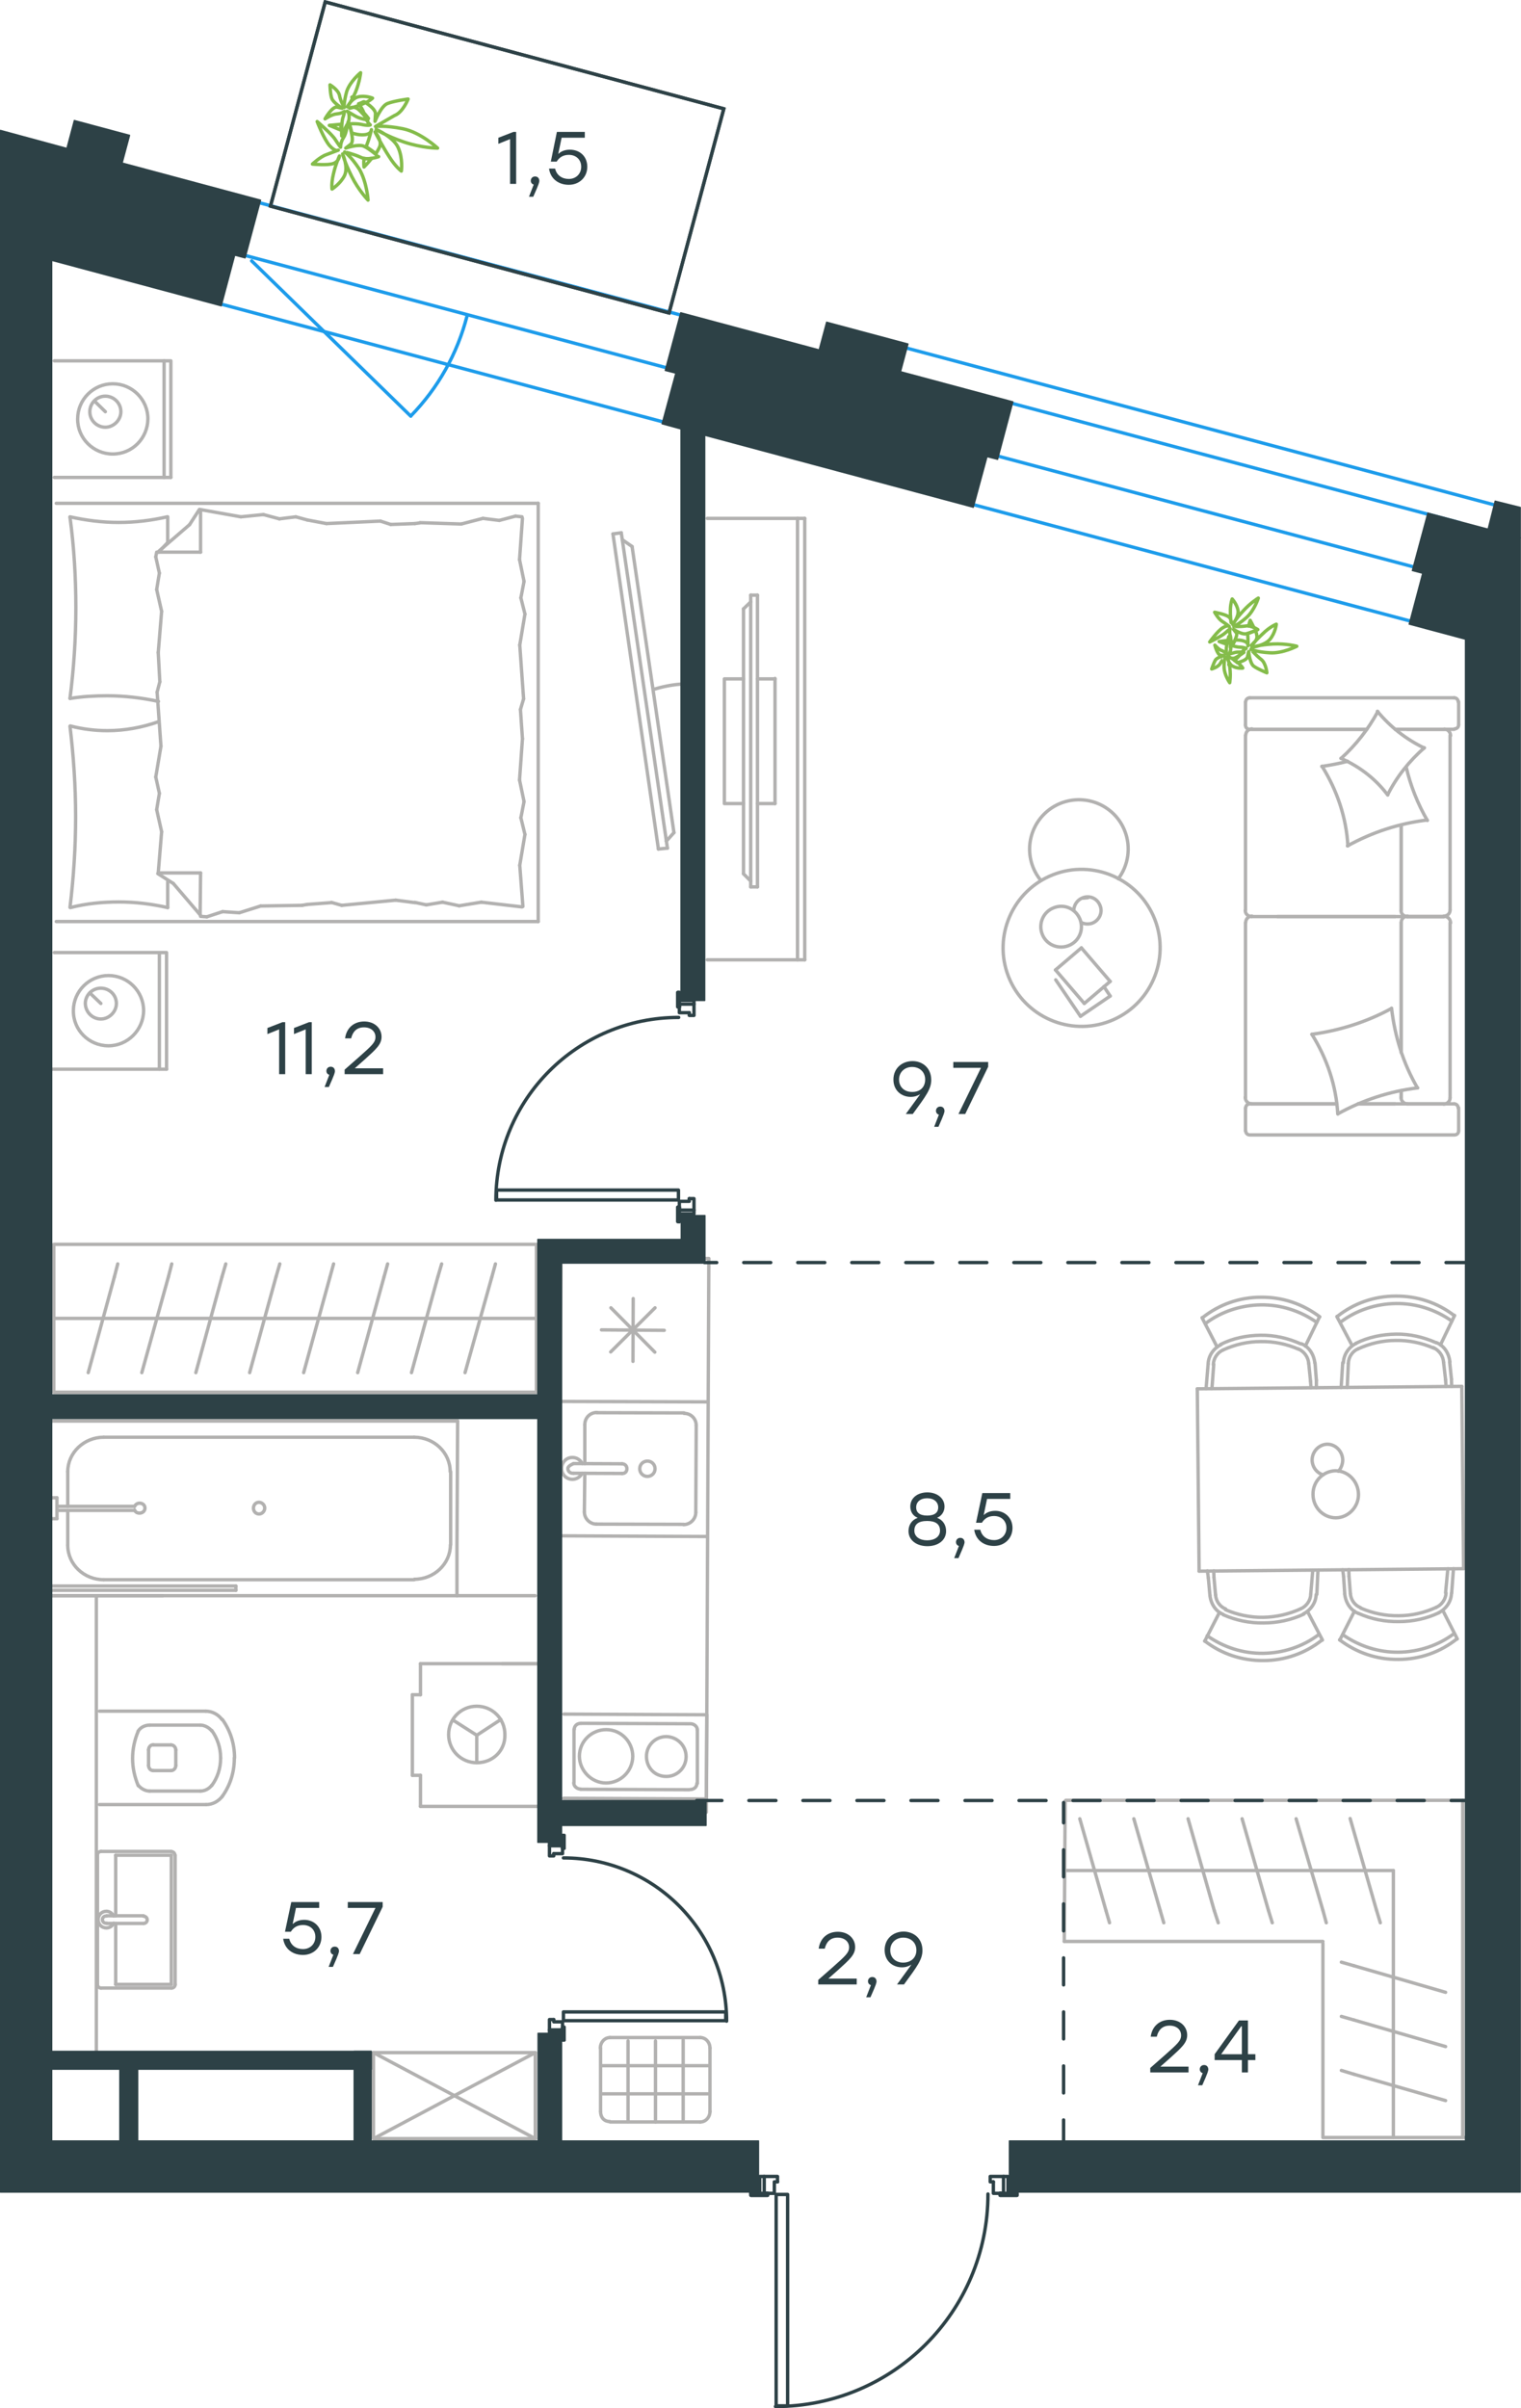 <?xml version="1.0" encoding="utf-8"?>
<!-- Generator: Adobe Illustrator 26.5.0, SVG Export Plug-In . SVG Version: 6.00 Build 0)  -->
<svg version="1.1" id="Слой_1" xmlns="http://www.w3.org/2000/svg" xmlns:xlink="http://www.w3.org/1999/xlink" x="0px" y="0px"
	 viewBox="0 0 675.7 1069.9" style="enable-background:new 0 0 675.7 1069.9;" xml:space="preserve">
<style type="text/css">
	.st0{fill:none;stroke:#1D9CEB;stroke-width:1.5;stroke-miterlimit:22.926;}
	.st1{enable-background:new    ;}
	.st2{fill:#2D4146;}
	.st3{fill:none;stroke:#B2B1B0;stroke-width:1.5;stroke-linecap:round;stroke-linejoin:round;stroke-miterlimit:10;}
	.st4{fill:none;stroke:#84BC4A;stroke-width:1.5;stroke-linecap:round;stroke-linejoin:round;stroke-miterlimit:10;}
	
		.st5{fill-rule:evenodd;clip-rule:evenodd;fill:#2D4146;stroke:#2D4146;stroke-width:0.5;stroke-linecap:round;stroke-linejoin:round;stroke-miterlimit:10;}
	
		.st6{fill:none;stroke:#2D4146;stroke-width:1.5;stroke-linecap:round;stroke-linejoin:round;stroke-miterlimit:10;stroke-dasharray:12;}
	.st7{fill:none;stroke:#2D4146;stroke-width:1.5;stroke-linecap:round;stroke-linejoin:round;stroke-miterlimit:10;}
	.st8{fill:none;stroke:#1D9CEB;stroke-width:1.5;stroke-linecap:round;stroke-linejoin:round;stroke-miterlimit:10;}
	.st9{fill:none;stroke:#2D4146;stroke-width:1.5;stroke-miterlimit:9.999;}
	.st10{fill:none;stroke:#2D4146;stroke-width:1.5;stroke-linecap:round;stroke-linejoin:round;stroke-miterlimit:9.999;}
</style>
<line class="st0" x1="68.2" y1="127.1" x2="633.2" y2="277.7"/>
<line class="st0" x1="83.8" y1="106.8" x2="648.8" y2="257.4"/>
<line class="st0" x1="83.8" y1="81.7" x2="648.8" y2="232.3"/>
<line class="st0" x1="389.1" y1="151" x2="672.5" y2="226.6"/>
<g class="st1">
	<path class="st2" d="M126.7,454.1v23.1H124v-19.9l-5.2,2.1v-2.7l6.7-2.6H126.7z"/>
	<path class="st2" d="M138.5,454.1v23.1h-2.7v-19.9l-5.2,2.1v-2.7l6.7-2.6H138.5z"/>
	<path class="st2" d="M146.1,482.9h-1.9l2.1-5.4c-0.8-0.2-1.3-0.9-1.3-1.7c0-1.1,0.8-1.9,1.9-1.9c0.8,0,1.8,0.4,1.9,1.9
		C148.8,476.4,148.7,477.1,146.1,482.9z"/>
	<path class="st2" d="M170.1,477.2h-17v-2l6.6-5.8c5.5-4.9,7.1-6.3,7.1-8.7c0-2.5-2-4.3-5.1-4.3c-3.2,0-5,1.9-5.7,4.9h-2.7
		c0.6-4.6,3.9-7.5,8.5-7.5c4.6,0,7.7,3,7.7,6.8c0,3.4-2.4,5.5-7.6,10.2l-4.3,3.8h12.6V477.2z"/>
</g>
<g>
	<line class="st3" x1="84.2" y1="233.1" x2="70.3" y2="245.1"/>
	<line class="st3" x1="88.6" y1="226.3" x2="84.2" y2="233.1"/>
	<line class="st3" x1="25" y1="409.4" x2="239.1" y2="409.4"/>
	<line class="st3" x1="89.1" y1="387.8" x2="70.5" y2="387.8"/>
	<line class="st3" x1="239.1" y1="223.6" x2="25" y2="223.6"/>
	<line class="st3" x1="89.1" y1="245.3" x2="89.1" y2="226.6"/>
	<line class="st3" x1="74.5" y1="241" x2="74.5" y2="229.6"/>
	<line class="st3" x1="89.1" y1="245.3" x2="70.5" y2="245.3"/>
	<line class="st3" x1="70.5" y1="245.3" x2="74.5" y2="241"/>
	<line class="st3" x1="74.5" y1="403.2" x2="74.5" y2="391.8"/>
	<line class="st3" x1="77" y1="392.5" x2="88.9" y2="406.4"/>
	<line class="st3" x1="70.1" y1="388.1" x2="77" y2="392.5"/>
	<line class="st3" x1="89.1" y1="387.8" x2="88.9" y2="406.4"/>
	<line class="st3" x1="232.1" y1="328.2" x2="231.2" y2="315.2"/>
	<line class="st3" x1="230.9" y1="286.6" x2="233.2" y2="272.8"/>
	<line class="st3" x1="231.4" y1="265.6" x2="232.8" y2="258.3"/>
	<line class="st3" x1="233.2" y1="272.8" x2="231.4" y2="265.6"/>
	<line class="st3" x1="231.2" y1="315.2" x2="232.6" y2="310.5"/>
	<line class="st3" x1="232.6" y1="310.4" x2="230.9" y2="286.5"/>
	<line class="st3" x1="230.8" y1="248.6" x2="232.1" y2="230.3"/>
	<line class="st3" x1="232.8" y1="258.3" x2="230.8" y2="248.6"/>
	<line class="st3" x1="230.9" y1="384.4" x2="233.2" y2="370.7"/>
	<line class="st3" x1="231.4" y1="363.3" x2="232.8" y2="356.1"/>
	<line class="st3" x1="233.2" y1="370.7" x2="231.4" y2="363.3"/>
	<line class="st3" x1="232.3" y1="402.7" x2="230.9" y2="384.4"/>
	<line class="st3" x1="230.8" y1="346.5" x2="232.1" y2="328.2"/>
	<line class="st3" x1="232.8" y1="356.1" x2="230.8" y2="346.5"/>
	<line class="st3" x1="239.1" y1="223.6" x2="239.1" y2="409.4"/>
	<path class="st3" d="M31.1,229.8c1.8,13.4,2.6,26.7,2.6,40.2c0,13.4-0.9,26.9-2.6,40.2"/>
	<path class="st3" d="M31.3,403.2c7-1.8,14.2-2.5,21.6-2.5c7.2,0,14.4,0.9,21.6,2.5"/>
	<path class="st3" d="M74.3,229.6c-7,1.6-14.2,2.5-21.6,2.5c-7.2,0-14.4-0.9-21.6-2.5"/>
	<path class="st3" d="M31.1,322.7c1.6,13.4,2.5,26.7,2.5,40.2c0,13.4-0.9,26.9-2.5,40.2"/>
	<line class="st3" x1="184.3" y1="400.9" x2="189.4" y2="402"/>
	<line class="st3" x1="196.6" y1="400.8" x2="204" y2="402.4"/>
	<line class="st3" x1="189.4" y1="402" x2="196.6" y2="400.8"/>
	<line class="st3" x1="213.8" y1="400.8" x2="231.9" y2="402.9"/>
	<line class="st3" x1="204" y1="402.4" x2="213.8" y2="400.8"/>
	<line class="st3" x1="136.5" y1="401.8" x2="147.2" y2="401"/>
	<line class="st3" x1="175.8" y1="399.9" x2="184.3" y2="401"/>
	<line class="st3" x1="147.2" y1="400.9" x2="151.8" y2="402.2"/>
	<line class="st3" x1="151.8" y1="402.2" x2="175.8" y2="399.9"/>
	<line class="st3" x1="134.2" y1="402.2" x2="136.5" y2="401.8"/>
	<line class="st3" x1="89.1" y1="407.1" x2="91.9" y2="407.3"/>
	<line class="st3" x1="98.9" y1="405" x2="106.3" y2="405.5"/>
	<line class="st3" x1="91.9" y1="407.3" x2="98.9" y2="405"/>
	<line class="st3" x1="115.8" y1="402.5" x2="134.2" y2="402.2"/>
	<line class="st3" x1="106.3" y1="405.5" x2="115.8" y2="402.5"/>
	<path class="st3" d="M70.5,320.6c-7.4,2.6-15.1,4-22.8,4c-5.6,0-11.1-0.7-16.5-2.1"/>
	<line class="st3" x1="136.5" y1="231" x2="131.4" y2="229.6"/>
	<line class="st3" x1="124.1" y1="230.5" x2="117" y2="228.6"/>
	<line class="st3" x1="131.4" y1="229.6" x2="124.1" y2="230.5"/>
	<line class="st3" x1="107" y1="229.6" x2="89.1" y2="226.4"/>
	<line class="st3" x1="117" y1="228.6" x2="107" y2="229.6"/>
	<line class="st3" x1="184.3" y1="232.6" x2="173.6" y2="233"/>
	<line class="st3" x1="145" y1="232.6" x2="136.5" y2="231"/>
	<line class="st3" x1="173.6" y1="233" x2="169" y2="231.5"/>
	<line class="st3" x1="169" y1="231.5" x2="145" y2="232.6"/>
	<line class="st3" x1="186.6" y1="232.3" x2="184.3" y2="232.6"/>
	<line class="st3" x1="231.9" y1="229.6" x2="229" y2="229.3"/>
	<line class="st3" x1="221.8" y1="231.2" x2="214.6" y2="230.3"/>
	<line class="st3" x1="229" y1="229.3" x2="221.8" y2="231.2"/>
	<line class="st3" x1="204.9" y1="232.8" x2="186.6" y2="232.2"/>
	<line class="st3" x1="214.5" y1="230.3" x2="204.9" y2="232.8"/>
	<path class="st3" d="M31.1,310.3c5.4-0.9,11.1-1.2,16.5-1.2c7.7,0,15.3,0.9,22.8,2.5"/>
	<line class="st3" x1="70.3" y1="289.9" x2="71" y2="302.9"/>
	<line class="st3" x1="71.5" y1="331.5" x2="69.2" y2="345.2"/>
	<line class="st3" x1="70.8" y1="352.5" x2="69.6" y2="359.7"/>
	<line class="st3" x1="69.2" y1="345.2" x2="70.8" y2="352.4"/>
	<line class="st3" x1="71" y1="302.9" x2="69.8" y2="307.5"/>
	<line class="st3" x1="69.8" y1="307.5" x2="71.5" y2="331.5"/>
	<line class="st3" x1="71.8" y1="369.5" x2="70.3" y2="387.8"/>
	<line class="st3" x1="69.6" y1="359.7" x2="71.8" y2="369.5"/>
	<line class="st3" x1="69.6" y1="245.3" x2="69.2" y2="247.4"/>
	<line class="st3" x1="70.8" y1="254.6" x2="69.6" y2="261.9"/>
	<line class="st3" x1="69.2" y1="247.4" x2="70.8" y2="254.6"/>
	<line class="st3" x1="71.8" y1="271.6" x2="70.3" y2="289.9"/>
	<line class="st3" x1="69.6" y1="261.9" x2="71.8" y2="271.6"/>
	<line class="st3" x1="70.8" y1="475" x2="70.8" y2="423.2"/>
	<line class="st3" x1="39.9" y1="441.1" x2="44.8" y2="445.8"/>
	<line class="st3" x1="22.1" y1="475" x2="74" y2="475"/>
	<polyline class="st3" points="24.1,423.2 74,423.2 74,475 	"/>
	<path class="st3" d="M44.8,452.7c3.7,0,6.9-3.2,6.9-6.9c0-3.9-3.2-6.8-6.9-6.8c-3.9,0-6.9,3.2-6.9,6.8
		C38,449.7,41.1,452.7,44.8,452.7z"/>
	<path class="st3" d="M48.2,464.6c8.4,0,15.5-6.9,15.6-15.6c0-8.6-7-15.6-15.6-15.6s-15.6,7-15.6,15.6
		C32.5,457.6,39.5,464.6,48.2,464.6z"/>
	<line class="st3" x1="72.9" y1="212.1" x2="72.9" y2="160.3"/>
	<line class="st3" x1="42" y1="178.2" x2="46.8" y2="182.9"/>
	<line class="st3" x1="24.1" y1="212.1" x2="75.9" y2="212.1"/>
	<polyline class="st3" points="24.1,160.3 75.9,160.3 75.9,212.1 	"/>
	<path class="st3" d="M46.8,189.8c3.7,0,6.9-3.2,6.9-6.9c0-3.9-3.2-6.9-6.9-6.9c-3.9,0-6.9,3.2-6.9,6.9
		C39.9,186.8,43.1,189.8,46.8,189.8z"/>
	<path class="st3" d="M50.1,201.7c8.6,0,15.5-6.9,15.6-15.6c0-8.6-7-15.6-15.6-15.6s-15.6,7-15.6,15.6
		C34.4,194.7,41.5,201.7,50.1,201.7z"/>
	<line class="st3" x1="66" y1="777.4" x2="66" y2="784.3"/>
	<line class="st3" x1="44.2" y1="801.7" x2="91.5" y2="801.7"/>
	<line class="st3" x1="78.1" y1="784.3" x2="78.1" y2="777.4"/>
	<line class="st3" x1="68.1" y1="786.6" x2="76" y2="786.6"/>
	<line class="st3" x1="76" y1="775.2" x2="68.1" y2="775.2"/>
	<line class="st3" x1="91.4" y1="760.2" x2="44.2" y2="760.2"/>
	<line class="st3" x1="66.5" y1="795.7" x2="89" y2="795.7"/>
	<line class="st3" x1="89" y1="766.4" x2="66.5" y2="766.4"/>
	<path class="st3" d="M66,777.4c0-1.2,0.9-2.3,2.1-2.3"/>
	<path class="st3" d="M98.8,798c-1.8,2.3-4.4,3.7-7.2,3.7"/>
	<path class="st3" d="M68.1,786.6c-1.2,0-2.1-1-2.1-2.3"/>
	<path class="st3" d="M78.1,784.3c0,1.2-0.9,2.3-2.1,2.3"/>
	<path class="st3" d="M104.1,781v0.2c0,6.2-1.9,12.1-5.4,16.9"/>
	<path class="st3" d="M98.8,763.9c3.5,4.9,5.4,10.7,5.4,17.1c0-0.2,0-0.2,0,0"/>
	<path class="st3" d="M91.4,760.2c2.8,0,5.5,1.4,7.2,3.7"/>
	<path class="st3" d="M94.1,793.1c-1.2,1.6-3.2,2.6-5.1,2.6"/>
	<path class="st3" d="M98,781v0.2c0,4.4-1.4,8.6-3.9,12"/>
	<path class="st3" d="M76,775.2c1.2,0,2.1,1.1,2.1,2.3"/>
	<path class="st3" d="M89,766.4c1.9,0,3.9,1.1,5.1,2.6"/>
	<path class="st3" d="M94.1,768.8c2.5,3.5,3.9,7.7,3.9,12.1"/>
	<path class="st3" d="M61.4,793.3c-1.6-3.9-2.5-7.9-2.5-12.1c0-4.2,0.9-8.3,2.5-12.1"/>
	<path class="st3" d="M61.4,769c1.2-1.8,3.2-2.6,5.1-2.6"/>
	<path class="st3" d="M66.5,795.7c-1.9,0-3.9-1.1-5.1-2.6"/>
	<line class="st3" x1="42.8" y1="912.3" x2="42.8" y2="709.6"/>
	<line class="st3" x1="63.8" y1="854.5" x2="47.4" y2="854.5"/>
	<line class="st3" x1="51.4" y1="851.1" x2="51.4" y2="824.2"/>
	<line class="st3" x1="44.9" y1="883.2" x2="76.1" y2="883.2"/>
	<line class="st3" x1="76.1" y1="881.6" x2="51.4" y2="881.6"/>
	<line class="st3" x1="76.1" y1="824.2" x2="76.1" y2="881.6"/>
	<line class="st3" x1="51.4" y1="824.2" x2="76.1" y2="824.2"/>
	<line class="st3" x1="47.4" y1="851.1" x2="63.8" y2="851.1"/>
	<line class="st3" x1="51.4" y1="881.6" x2="51.4" y2="854.5"/>
	<line class="st3" x1="43.3" y1="824.2" x2="43.3" y2="881.6"/>
	<line class="st3" x1="76.1" y1="822.5" x2="44.9" y2="822.5"/>
	<line class="st3" x1="77.8" y1="881.6" x2="77.8" y2="824.2"/>
	<path class="st3" d="M76.1,822.6c0.9,0,1.6,0.7,1.6,1.6"/>
	<path class="st3" d="M77.8,881.6c0,0.9-0.7,1.6-1.6,1.6"/>
	<path class="st3" d="M43.3,824.1c0-0.9,0.7-1.6,1.6-1.6"/>
	<path class="st3" d="M44.9,883.2c-0.9,0-1.6-0.7-1.6-1.6"/>
	<path class="st3" d="M50.5,854.4c-0.6,1.3-1.9,2.1-3.2,2.1c-2.1,0-3.7-1.6-3.7-3.7c0-2.1,1.6-3.7,3.7-3.7c1.3,0,2.6,0.9,3.2,2.1"/>
	<path class="st3" d="M47.4,854.4h-0.3c-0.9,0-1.6-0.7-1.6-1.6c0-0.9,0.7-1.6,1.6-1.6h0.3"/>
	<path class="st3" d="M63.8,851.3L63.8,851.3c0.9,0,1.6,0.7,1.6,1.6c0,0.9-0.7,1.6-1.6,1.6"/>
	<line class="st3" x1="186.8" y1="752.9" x2="186.8" y2="739.1"/>
	<line class="st3" x1="211.8" y1="770.9" x2="222.5" y2="763.9"/>
	<line class="st3" x1="211.8" y1="770.9" x2="211.8" y2="783.1"/>
	<line class="st3" x1="183.2" y1="788.7" x2="186.8" y2="788.7"/>
	<line class="st3" x1="183.2" y1="752.9" x2="183.2" y2="788.7"/>
	<line class="st3" x1="211.8" y1="770.9" x2="201.3" y2="764.2"/>
	<line class="st3" x1="223" y1="739.1" x2="240.1" y2="739.1"/>
	<line class="st3" x1="240.1" y1="802.5" x2="186.8" y2="802.5"/>
	<line class="st3" x1="186.8" y1="739.1" x2="240.1" y2="739.1"/>
	<line class="st3" x1="186.8" y1="802.5" x2="186.8" y2="788.7"/>
	<line class="st3" x1="186.8" y1="752.9" x2="183.2" y2="752.9"/>
	<path class="st3" d="M211.8,783.1c-6.9,0-12.5-5.5-12.5-12.5s5.5-12.6,12.5-12.6s12.5,5.6,12.5,12.6
		C224.5,777.7,219,783.1,211.8,783.1z"/>
	<line class="st3" x1="622.5" y1="409.9" x2="622.5" y2="467.6"/>
	<line class="st3" x1="553.3" y1="322" x2="553.3" y2="311.8"/>
	<line class="st3" x1="553.3" y1="404.3" x2="553.3" y2="326.7"/>
	<line class="st3" x1="619.8" y1="490.4" x2="603.3" y2="490.4"/>
	<line class="st3" x1="593.9" y1="490.4" x2="556" y2="490.4"/>
	<line class="st3" x1="607.2" y1="324" x2="556" y2="324"/>
	<line class="st3" x1="641.5" y1="407.2" x2="625.2" y2="407.2"/>
	<line class="st3" x1="622.5" y1="366.6" x2="622.5" y2="404.3"/>
	<line class="st3" x1="648" y1="492.2" x2="648" y2="502.4"/>
	<line class="st3" x1="625.2" y1="407.2" x2="641.5" y2="407.2"/>
	<line class="st3" x1="644.2" y1="404.3" x2="644.2" y2="326.7"/>
	<line class="st3" x1="555.2" y1="324" x2="607.2" y2="324"/>
	<line class="st3" x1="619.8" y1="407.2" x2="567.5" y2="407.2"/>
	<line class="st3" x1="553.3" y1="487.7" x2="553.3" y2="409.9"/>
	<line class="st3" x1="553.3" y1="502.4" x2="553.3" y2="492.2"/>
	<line class="st3" x1="622.5" y1="484.5" x2="622.5" y2="487.7"/>
	<line class="st3" x1="603.3" y1="490.4" x2="646" y2="490.4"/>
	<line class="st3" x1="622.5" y1="484.5" x2="622.5" y2="487.7"/>
	<line class="st3" x1="625.2" y1="490.4" x2="641.5" y2="490.4"/>
	<line class="st3" x1="625.2" y1="407.2" x2="641.5" y2="407.2"/>
	<line class="st3" x1="622.5" y1="366.6" x2="622.5" y2="404.3"/>
	<line class="st3" x1="644.2" y1="487.7" x2="644.2" y2="409.9"/>
	<line class="st3" x1="555.2" y1="490.4" x2="593.9" y2="490.4"/>
	<line class="st3" x1="622.5" y1="409.9" x2="622.5" y2="467.6"/>
	<line class="st3" x1="555.2" y1="310" x2="646" y2="310"/>
	<line class="st3" x1="648" y1="311.8" x2="648" y2="322"/>
	<line class="st3" x1="646" y1="324" x2="619.8" y2="324"/>
	<line class="st3" x1="556" y1="407.2" x2="625.2" y2="407.2"/>
	<line class="st3" x1="641.5" y1="324" x2="625.2" y2="324"/>
	<path class="st3" d="M647.8,492.2c0-0.9-0.7-1.8-1.8-1.8"/>
	<path class="st3" d="M553.3,322.2c0,0.9,0.7,1.8,1.8,1.8"/>
	<path class="st3" d="M646.2,323.8c0.9,0,1.8-0.7,1.8-1.8"/>
	<path class="st3" d="M625.3,407c-1.7,0-2.8,1.3-2.8,2.8"/>
	<path class="st3" d="M644.4,326.8c0-1.6-1.3-2.9-2.8-2.9"/>
	<path class="st3" d="M641.4,490.5c1.6,0,2.8-1.3,2.8-2.8"/>
	<path class="st3" d="M556.2,407c-1.6,0-2.8,1.3-2.8,2.8"/>
	<path class="st3" d="M644.4,410c0-1.7-1.3-2.9-2.8-2.9"/>
	<path class="st3" d="M553.2,404.5c0,1.5,1.3,2.7,2.8,2.7"/>
	<path class="st3" d="M553.4,502.4c0,0.9,0.7,1.8,1.8,1.8h91c0.9,0,1.8-0.7,1.8-1.8"/>
	<path class="st3" d="M641.4,407c1.6,0,2.8-1.2,2.8-2.7"/>
	<path class="st3" d="M555.2,310c-0.9,0-1.8,0.7-1.8,1.8"/>
	<path class="st3" d="M553.2,487.5c0,1.6,1.3,2.9,2.8,2.9"/>
	<path class="st3" d="M555.2,490.4c-0.9,0-1.8,0.7-1.8,1.8"/>
	<path class="st3" d="M556.2,323.8c-1.6,0-2.8,1.4-2.8,2.8"/>
	<path class="st3" d="M622.4,487.5c0,1.6,1.3,2.9,2.8,2.9"/>
	<path class="st3" d="M622.4,404.5c0,1.5,1.3,2.7,2.8,2.7"/>
	<path class="st3" d="M647.8,311.8c0-0.9-0.7-1.8-1.8-1.8"/>
	<path class="st3" d="M582.8,459.5c12.4-1.7,24.4-5.5,35.4-11.5"/>
	<path class="st3" d="M595.8,336.9c6.6-6,12.1-13,16.3-20.8"/>
	<path class="st3" d="M616.5,353.2c-5.4-7.2-12.6-12.7-20.8-16.3"/>
	<path class="st3" d="M594.3,494.9c-0.7-12.6-4.8-24.7-11.5-35.4"/>
	<path class="st3" d="M634,364.3c-12.4,1.5-24.4,5.4-35.4,11.5"/>
	<path class="st3" d="M624.7,340.8c1.9,8.2,5.1,16.3,9.4,23.7"/>
	<path class="st3" d="M598.8,375.8c-0.7-12.6-4.8-24.7-11.5-35.4"/>
	<path class="st3" d="M629.8,483.3c-12.4,1.5-24.4,5.4-35.4,11.5"/>
	<path class="st3" d="M618.2,447.9c1.4,12.4,5.2,24.6,11.5,35.4"/>
	<path class="st3" d="M632.8,332.2c-6.7,5.8-12.3,12.9-16.3,20.8"/>
	<path class="st3" d="M587.2,340.5c3.9-0.6,7.8-1.3,11.5-2.3"/>
	<path class="st3" d="M611.9,316c5.7,6.9,12.7,12.4,20.8,16.3"/>
	<line class="st3" x1="480" y1="451.5" x2="493.2" y2="442.5"/>
	<line class="st3" x1="493.2" y1="442.5" x2="490.4" y2="438.3"/>
	<line class="st3" x1="469" y1="435.3" x2="480" y2="451.5"/>
	<line class="st3" x1="481.7" y1="445.8" x2="493.2" y2="436"/>
	<line class="st3" x1="493.2" y1="436" x2="480.4" y2="421.1"/>
	<line class="st3" x1="480.4" y1="421.1" x2="468.9" y2="430.9"/>
	<line class="st3" x1="468.9" y1="430.9" x2="481.7" y2="445.8"/>
	<path class="st3" d="M513,408.4c7,17.9-1.9,38.2-19.8,45.2s-38.2-1.9-45.2-19.8s1.9-38.2,19.8-45.2S506,390.5,513,408.4z"/>
	<path class="st3" d="M479.8,408.4c1.8,4.6-0.4,9.9-5.1,11.7c-4.6,1.8-9.9-0.4-11.7-5.1c-1.8-4.6,0.4-9.9,5.1-11.7
		C472.8,401.4,477.9,403.7,479.8,408.4z"/>
	<path class="st3" d="M480.3,409.8c1.5,0.8,3.4,0.9,5,0.3c3-1.2,4.7-4.7,3.4-7.8c-1.2-3.2-4.7-4.7-7.8-3.4c-2.3,0.9-3.8,3.1-3.9,5.6
		"/>
	<path class="st3" d="M481.2,399c0.8-0.1,1.4-0.1,2.1-0.2"/>
	<path class="st3" d="M496.8,390.4c4.5-6,5.7-14,2.9-21.2c-4.4-11.3-17.1-16.8-28.4-12.4c-11.2,4.4-16.8,17.1-12.4,28.4
		c0.8,2.1,2.1,4.3,3.5,5.9"/>
	<line class="st3" x1="581.4" y1="605.7" x2="582.2" y2="613.6"/>
	<line class="st3" x1="584.8" y1="613.2" x2="584.8" y2="616.5"/>
	<line class="st3" x1="582.2" y1="613.6" x2="582.4" y2="616.5"/>
	<line class="st3" x1="539.2" y1="606.1" x2="538.4" y2="616.9"/>
	<line class="st3" x1="536.7" y1="606" x2="535.8" y2="616.9"/>
	<line class="st3" x1="584.2" y1="605.5" x2="584.8" y2="613.2"/>
	<line class="st3" x1="540.7" y1="598.4" x2="534" y2="585.4"/>
	<line class="st3" x1="579.9" y1="598" x2="586.2" y2="585"/>
	<line class="st3" x1="532.7" y1="698" x2="531.9" y2="617"/>
	<line class="st3" x1="650.2" y1="696.9" x2="532.7" y2="698"/>
	<line class="st3" x1="649.4" y1="615.9" x2="650.2" y2="696.9"/>
	<line class="st3" x1="531.9" y1="617" x2="649.4" y2="615.9"/>
	<line class="st3" x1="540" y1="708.5" x2="539.3" y2="700.8"/>
	<line class="st3" x1="536.8" y1="701" x2="536.4" y2="697.9"/>
	<line class="st3" x1="539.3" y1="700.8" x2="539.2" y2="697.9"/>
	<line class="st3" x1="582.3" y1="708.1" x2="583.2" y2="697.5"/>
	<line class="st3" x1="585" y1="708.3" x2="585.5" y2="697.5"/>
	<line class="st3" x1="537.5" y1="708.7" x2="536.8" y2="701"/>
	<line class="st3" x1="580.9" y1="716" x2="587.5" y2="728.6"/>
	<line class="st3" x1="541.7" y1="716.4" x2="535.2" y2="729.1"/>
	<line class="st3" x1="641.3" y1="605.2" x2="642.2" y2="613"/>
	<line class="st3" x1="644.8" y1="612.7" x2="644.9" y2="615.9"/>
	<line class="st3" x1="642.2" y1="613" x2="642.4" y2="615.9"/>
	<line class="st3" x1="599" y1="605.6" x2="598.5" y2="616.4"/>
	<line class="st3" x1="596.5" y1="605.4" x2="595.8" y2="616.4"/>
	<line class="st3" x1="644" y1="605" x2="644.8" y2="612.7"/>
	<line class="st3" x1="600.7" y1="597.8" x2="593.9" y2="584.9"/>
	<line class="st3" x1="639.9" y1="597.5" x2="646.2" y2="584.4"/>
	<line class="st3" x1="599.9" y1="708" x2="599.3" y2="700.3"/>
	<line class="st3" x1="596.9" y1="700.4" x2="596.5" y2="697.4"/>
	<line class="st3" x1="599.3" y1="700.3" x2="599.2" y2="697.3"/>
	<line class="st3" x1="642.2" y1="707.6" x2="643.2" y2="696.9"/>
	<line class="st3" x1="644.9" y1="707.7" x2="645.7" y2="696.9"/>
	<line class="st3" x1="597.4" y1="708.2" x2="596.9" y2="700.5"/>
	<line class="st3" x1="641" y1="715.5" x2="647.4" y2="728.1"/>
	<line class="st3" x1="601.7" y1="715.8" x2="595.2" y2="728.6"/>
	<path class="st3" d="M542.2,597.3c5.5-2.8,11.6-4,17.7-4.1c6.3-0.1,12.3,1.3,17.9,3.8"/>
	<path class="st3" d="M539,606.3c0.1-2.9,1.9-5.5,4.4-6.6"/>
	<path class="st3" d="M543.4,599.7c5.3-2.4,10.9-3.7,16.7-3.7c5.8-0.1,11.5,1.1,16.8,3.4"/>
	<path class="st3" d="M576.9,599.3c2.5,1.2,4.3,3.6,4.5,6.5"/>
	<path class="st3" d="M535.5,588c7.1-5.4,15.9-8.2,24.7-8.3c8.8-0.1,17.4,2.6,24.8,7.8"/>
	<path class="st3" d="M578.2,597c3.3,1.3,5.5,4.7,5.9,8.5"/>
	<path class="st3" d="M536.7,606c0.1-3.6,2.4-7,5.7-8.6"/>
	<path class="st3" d="M534.2,585.4c7.4-5.9,16.5-9.1,26-9.1c9.5-0.1,18.4,2.9,26.1,8.7"/>
	<path class="st3" d="M587.8,655.2c-2.8-0.8-4.8-3.4-4.9-6.5c0-3.9,3.1-7,6.7-7.1c3.8,0,6.8,3.2,6.9,7c0,1.9-0.8,3.8-1.9,5"/>
	<path class="st3" d="M593.5,674.3c5.6-0.1,10.1-4.9,10-10.5c-0.1-5.7-4.6-10.4-10.2-10.4c-5.5,0.1-10.1,4.7-10,10.5
		C583.3,669.6,587.8,674.3,593.5,674.3z"/>
	<path class="st3" d="M582.3,708.3c-0.1,2.7-1.9,5.3-4.4,6.4"/>
	<path class="st3" d="M577.9,714.7c-5.3,2.4-10.9,3.7-16.7,3.8c-5.8,0.1-11.5-1.1-16.8-3.4"/>
	<path class="st3" d="M544.5,714.8c-2.5-1-4.3-3.4-4.5-6.3"/>
	<path class="st3" d="M585.8,726.2c-7.1,5.4-15.9,8.2-24.7,8.3c-8.8,0.1-17.4-2.6-24.8-7.8"/>
	<path class="st3" d="M543.4,717.2c-3.3-1.3-5.5-4.7-5.9-8.5"/>
	<path class="st3" d="M584.7,708.4c-0.1,3.6-2.4,6.9-5.7,8.6"/>
	<path class="st3" d="M579.2,717.1c-5.6,2.6-11.7,3.9-17.9,3.9c-6.1,0.1-12.1-1.1-17.8-3.6"/>
	<path class="st3" d="M587.3,728.6c-7.4,5.9-16.5,9.1-26,9.1c-9.5,0.1-18.6-2.9-26.1-8.7"/>
	<path class="st3" d="M602.3,596.8c5.6-2.8,11.7-4,17.9-4.1c6.1-0.1,12.1,1.3,17.8,3.8"/>
	<path class="st3" d="M599,605.7c0.1-2.9,1.9-5.5,4.4-6.5"/>
	<path class="st3" d="M603.4,599.2c5.3-2.4,10.9-3.7,16.7-3.7c5.8-0.1,11.5,1.1,16.8,3.4"/>
	<path class="st3" d="M636.8,598.7c2.5,1.2,4.3,3.6,4.5,6.5"/>
	<path class="st3" d="M595.5,587.4c7.1-5.4,15.9-8.2,24.7-8.3c8.8-0.1,17.4,2.6,24.8,7.8"/>
	<path class="st3" d="M638.2,596.5c3.3,1.3,5.5,4.7,5.9,8.5"/>
	<path class="st3" d="M596.8,605.4c0.1-3.6,2.4-7,5.7-8.6"/>
	<path class="st3" d="M594,584.9c7.4-5.9,16.5-9.1,26-9.1c9.5-0.1,18.6,2.9,26.1,8.7"/>
	<path class="st3" d="M642.4,707.7c-0.1,2.7-1.9,5.3-4.4,6.4"/>
	<path class="st3" d="M638,714.1c-5.3,2.4-10.9,3.7-16.7,3.7c-5.8,0.1-11.5-1.1-16.8-3.4"/>
	<path class="st3" d="M604.4,714.2c-2.5-1-4.3-3.4-4.5-6.3"/>
	<path class="st3" d="M646,725.7c-7.1,5.4-15.9,8.2-24.7,8.3c-8.8,0.1-17.4-2.6-24.8-7.8"/>
	<path class="st3" d="M603.3,716.7c-3.3-1.3-5.5-4.7-5.9-8.5"/>
	<path class="st3" d="M644.8,707.9c-0.1,3.6-2.4,6.9-5.7,8.6"/>
	<path class="st3" d="M639.2,716.5c-5.5,2.6-11.6,3.9-17.7,3.9c-6.3,0.1-12.3-1.1-17.9-3.6"/>
	<path class="st3" d="M647.2,728.1c-7.4,5.9-16.5,9.1-26,9.1c-9.5,0.1-18.4-2.9-26.1-8.7"/>
	<path class="st4" d="M546.5,295.2c-0.3,0-0.5,0-0.6,0.1v-0.1c0.1,0,0.2-0.2,0.4-0.3C546.4,295,546.5,295.1,546.5,295.2z M545,286.2
		c-1.9-0.6-3.4-1.2-3.4-1.2s1.7-0.2,3.8-0.5C545.2,285,545,285.6,545,286.2z M546.8,286.7L546.8,286.7c-0.2-0.7-0.4-1.5-0.5-2.2
		c0.2,0,0.4,0,0.6,0C546.9,285.2,546.8,286.1,546.8,286.7z M554.7,278.1c0.3-1.4,0.7-2.5,0.7-2.5s0.8,1.4,1.6,3.1
		C556.2,278.4,555.4,278.1,554.7,278.1z M560.2,292.9c2.2,1.6,2.6,6,2.6,6s-4.2-1.7-5.9-3c-1.7-1.4-2.2-6.4-2.2-6.4l-0.5,2.3
		c-0.3,1.2-2.3,2-4.4,2.6h-0.1c-0.5-0.4-0.8-0.7-1.3-1c0.8-0.7,1.7-1.5,2.3-2.3c1-0.7,1.8-1.3,1.8-1.3s-0.2-0.1-0.8-0.1
		c0.9-1.2,1.9-1.6,1.9-1.6s-0.6-0.5-2.9-0.6c-0.8,0-2.1-0.3-3.4-0.7c0.5-0.6,1-1.6,1.5-2.5c1.2,0,2.3,0.1,3.1,0.3
		c3,0.7,2.5,2.3,2.5,2.3s0.1-2.7-0.1-5c0-0.1,0-0.3,0-0.5c1.1-0.3,2.5-0.9,3.5-1.3c0.3,0.9,0.5,1.8,0.6,2.5c0.2,2.2-2.5,4.1-2.5,4.1
		s3.4-3.7,6.2-6.2c2.8-2.4,4.9-3.2,4.9-3.2s-0.4,3.8-2.8,6.7c-2.3,2.8-8.1,3.6-8.1,3.6s3.5-1.2,9.4-1.5s10.6,1,10.6,1
		s-6.3,3.3-12,2.9c-5.7-0.3-8.4-1.5-8.4-1.5S558,291.2,560.2,292.9z"/>
	<path class="st4" d="M553.5,278.1c2.3-0.4,5.3,1.6,5.3,1.6s-3.5,1.6-5.4,1.9s-5.4-2-5.4-2l1.2,1.5c1,1.3-1.9,5.5-2.6,6.5
		c0-0.1,0-0.3,0-0.5c0.1-1.1,0.4-3.3,0-4.6c-0.6-1.7-0.1-3.2-0.1-3.2s-0.7,0.5-2.1,1.8c-1.4,1.4-7,4.1-7,4.1s3.5-4.9,5.8-6.3
		s2.9-0.6,2.9-0.6s-1.5-1.2-3.2-2.3c-1.7-1.1-3.3-4-3.3-4s4.8,0.9,6.2,2c1.4,1,1.1,2.6,1.1,2.6s-0.4-3-0.3-5.9s0.8-4.6,0.8-4.6
		s2.1,2.3,2.6,5.1c0.4,2.9-2.4,6.2-2.4,6.2s1.3-2.3,4.6-5.9c3.3-3.7,6.8-5.8,6.8-5.8s-1.7,5.4-5.2,8.6c-3.5,3.1-5.8,4-5.8,4
		S551,278.5,553.5,278.1z"/>
	<path class="st4" d="M542,294.9c-0.9,1.5-3.7,2.3-3.7,2.3s0.9-2.7,1.6-3.9c0.7-1.2,3.9-2.1,3.9-2.1l-1.5-0.1
		c-1.5-0.1-2.6-4.5-2.6-4.5s1.7,2,3,2.4c1.4,0.5,2,1.4,2,1.4s0.2-0.6,0.1-1.9c-0.1-1.4,1.1-5.7,1.1-5.7s1.2,4.1,0.8,6
		c-0.4,1.9-1.1,1.9-1.1,1.9s1.4-0.4,2.9-0.8s4.1-0.1,4.1-0.1s-3,2.2-4.3,2.6c-1.3,0.3-2.2-0.5-2.2-0.5s2,1,3.7,2.4s2.3,2.5,2.3,2.5
		s-2.4,0.3-4.4-0.8c-2-1-2.5-4.1-2.5-4.1s0.8,1.6,1.2,5.1c0.4,3.4-0.1,6.3-0.1,6.3s-2.4-3.4-2.5-6.8s0.6-5,0.6-5
		S542.8,293.4,542,294.9z"/>
	<line class="st3" x1="203.3" y1="631.3" x2="22.3" y2="631.3"/>
	<line class="st3" x1="30.1" y1="686.3" x2="30.1" y2="671"/>
	<polyline class="st3" points="203.3,631.3 203,687.1 203,708.9 23.3,708.9 	"/>
	<line class="st3" x1="200.2" y1="653.8" x2="200.2" y2="686.3"/>
	<line class="st3" x1="30.1" y1="669.2" x2="30.1" y2="653.8"/>
	<line class="st3" x1="46.1" y1="638.5" x2="184" y2="638.5"/>
	<line class="st3" x1="184" y1="701.8" x2="46.1" y2="701.8"/>
	<path class="st3" d="M200,653.8c0-8.4-7.1-15.3-16-15.3"/>
	<path class="st3" d="M30.1,686.5c0,8.4,7.1,15.3,16,15.3"/>
	<path class="st3" d="M184.1,701.6c8.8,0,16-6.9,16-15.3"/>
	<path class="st3" d="M46.1,638.5c-8.8,0-16,6.9-16,15.3"/>
	<path class="st3" d="M117.6,670c0,1.4-1.2,2.6-2.5,2.6c-1.4,0-2.5-1.1-2.5-2.6c0-1.4,1-2.6,2.5-2.6
		C116.5,667.5,117.6,668.6,117.6,670z"/>
	<line class="st3" x1="104.8" y1="704.6" x2="104.8" y2="706.5"/>
	<line class="st3" x1="23.3" y1="704.6" x2="104.8" y2="704.6"/>
	<line class="st3" x1="104.8" y1="706.5" x2="23.3" y2="706.5"/>
	<line class="st3" x1="72.3" y1="708.9" x2="23.3" y2="708.9"/>
	<line class="st3" x1="23.3" y1="665.4" x2="25.3" y2="665.4"/>
	<line class="st3" x1="25.3" y1="669.2" x2="59.8" y2="669.2"/>
	<line class="st3" x1="59.8" y1="671" x2="25.3" y2="671"/>
	<line class="st3" x1="25.3" y1="665.4" x2="25.3" y2="674.7"/>
	<line class="st3" x1="25.3" y1="674.7" x2="23.3" y2="674.7"/>
	<path class="st3" d="M59.8,670.8c0.3,1,1.2,1.4,2.2,1.4c1.4,0,2.4-1,2.4-2.2c0-1.3-1-2.2-2.4-2.2c-1,0-1.8,0.6-2.2,1.4"/>
	<rect x="23.9" y="552.8" class="st3" width="214.4" height="65.7"/>
	<line class="st3" x1="238.3" y1="585.7" x2="23.9" y2="585.7"/>
	<line class="st3" x1="52.3" y1="561.5" x2="50.8" y2="567.3"/>
	<line class="st3" x1="50.8" y1="567.3" x2="39.2" y2="609.8"/>
	<line class="st3" x1="76.3" y1="561.5" x2="74.8" y2="567.3"/>
	<line class="st3" x1="74.8" y1="567.3" x2="63" y2="609.8"/>
	<line class="st3" x1="100.3" y1="561.5" x2="98.6" y2="567.3"/>
	<line class="st3" x1="98.6" y1="567.3" x2="87" y2="609.8"/>
	<line class="st3" x1="124.3" y1="561.5" x2="122.6" y2="567.3"/>
	<line class="st3" x1="122.6" y1="567.3" x2="110.9" y2="609.8"/>
	<line class="st3" x1="148.2" y1="561.5" x2="146.6" y2="567.3"/>
	<line class="st3" x1="146.6" y1="567.3" x2="134.9" y2="609.8"/>
	<line class="st3" x1="172.2" y1="561.5" x2="170.6" y2="567.3"/>
	<line class="st3" x1="170.6" y1="567.3" x2="158.9" y2="609.8"/>
	<line class="st3" x1="196.2" y1="561.5" x2="194.5" y2="567.3"/>
	<line class="st3" x1="194.5" y1="567.3" x2="182.8" y2="609.8"/>
	<line class="st3" x1="220.1" y1="561.5" x2="218.5" y2="567.3"/>
	<line class="st3" x1="218.5" y1="567.3" x2="206.6" y2="609.8"/>
	<line class="st3" x1="344.3" y1="357" x2="336.5" y2="357"/>
	<line class="st3" x1="344.3" y1="301.4" x2="344.3" y2="357"/>
	<polyline class="st3" points="330.3,357 321.8,357 321.8,301.6 330.3,301.6 	"/>
	<line class="st3" x1="336.5" y1="301.6" x2="344.3" y2="301.6"/>
	<line class="st3" x1="354.3" y1="230.3" x2="354.3" y2="426.4"/>
	<line class="st3" x1="314.2" y1="230.3" x2="357.5" y2="230.3"/>
	<line class="st3" x1="357.5" y1="230.3" x2="357.5" y2="426.4"/>
	<line class="st3" x1="357.5" y1="426.4" x2="314.2" y2="426.4"/>
	<line class="st3" x1="333.5" y1="394" x2="336.5" y2="394"/>
	<line class="st3" x1="333.5" y1="267.4" x2="330.3" y2="270.5"/>
	<line class="st3" x1="330.3" y1="388.2" x2="333.5" y2="391.4"/>
	<line class="st3" x1="333.5" y1="394" x2="333.5" y2="264.4"/>
	<line class="st3" x1="336.5" y1="264.4" x2="336.5" y2="394"/>
	<line class="st3" x1="333.5" y1="264.4" x2="336.5" y2="264.4"/>
	<line class="st3" x1="330.3" y1="270.5" x2="330.3" y2="388.1"/>
	<line class="st3" x1="266.8" y1="909.9" x2="266.8" y2="937.9"/>
	<line class="st3" x1="271" y1="942.7" x2="311.1" y2="942.7"/>
	<line class="st3" x1="314.6" y1="930.2" x2="267.8" y2="930.2"/>
	<line class="st3" x1="303.5" y1="942.6" x2="303.5" y2="906.3"/>
	<line class="st3" x1="291.2" y1="942.7" x2="291.2" y2="906.7"/>
	<line class="st3" x1="315.4" y1="938.1" x2="315.4" y2="909.9"/>
	<line class="st3" x1="311.1" y1="905.2" x2="271" y2="905.2"/>
	<path class="st3" d="M271,905.2c-2.4,0-4.3,2.1-4.3,4.7"/>
	<path class="st3" d="M266.8,938.1c0,2.6,1.6,4.4,4.1,4.4"/>
	<path class="st3" d="M311.1,942.7c2.4,0,4.3-2.1,4.3-4.7"/>
	<path class="st3" d="M315.4,909.9c0-2.6-1.9-4.7-4.3-4.7"/>
	<line class="st3" x1="314.6" y1="917.7" x2="267.1" y2="917.7"/>
	<line class="st3" x1="279" y1="942.6" x2="279" y2="906.7"/>
	<line class="st3" x1="272.3" y1="237.2" x2="276" y2="236.7"/>
	<line class="st3" x1="280.8" y1="242.8" x2="276.5" y2="239.8"/>
	<path class="st3" d="M290.2,306.3c4-1.2,8.2-2.1,12.6-2.4"/>
	<line class="st3" x1="276" y1="236.7" x2="296.5" y2="376.8"/>
	<line class="st3" x1="292.5" y1="377.2" x2="272.3" y2="237.2"/>
	<line class="st3" x1="299.4" y1="369.9" x2="280.8" y2="242.8"/>
	<line class="st3" x1="296" y1="373.7" x2="299.4" y2="369.9"/>
	<line class="st3" x1="292.5" y1="377.2" x2="296.5" y2="376.8"/>
	<line class="st3" x1="203" y1="708.9" x2="237.8" y2="708.9"/>
	<line class="st3" x1="473.5" y1="799.8" x2="651.5" y2="799.8"/>
	<line class="st3" x1="619" y1="831" x2="473.3" y2="831"/>
	<line class="st3" x1="492.9" y1="854.2" x2="491.3" y2="848.7"/>
	<line class="st3" x1="491.3" y1="848.7" x2="479.7" y2="808"/>
	<line class="st3" x1="517" y1="854.2" x2="515.4" y2="848.7"/>
	<line class="st3" x1="515.4" y1="848.7" x2="503.7" y2="808"/>
	<line class="st3" x1="541.2" y1="854.2" x2="539.4" y2="848.7"/>
	<line class="st3" x1="539.4" y1="848.7" x2="527.8" y2="808"/>
	<line class="st3" x1="565.2" y1="854.2" x2="563.5" y2="848.7"/>
	<line class="st3" x1="563.5" y1="848.7" x2="551.8" y2="808"/>
	<line class="st3" x1="589.2" y1="854.2" x2="587.7" y2="848.7"/>
	<line class="st3" x1="587.7" y1="848.7" x2="575.8" y2="808"/>
	<line class="st3" x1="613.2" y1="854.2" x2="611.5" y2="848.6"/>
	<line class="st3" x1="611.5" y1="848.6" x2="599.8" y2="807.9"/>
	<line class="st3" x1="587.7" y1="862.5" x2="472.8" y2="862.5"/>
	<line class="st3" x1="472.8" y1="862.5" x2="473.2" y2="800.1"/>
	<polyline class="st3" points="587.7,863.4 587.7,949.6 652.2,949.6 	"/>
	<line class="st3" x1="619" y1="831" x2="619" y2="949.6"/>
	<line class="st3" x1="595.9" y1="919.8" x2="601.5" y2="921.5"/>
	<line class="st3" x1="601.5" y1="921.5" x2="642.2" y2="933.2"/>
	<line class="st3" x1="595.9" y1="895.8" x2="601.5" y2="897.4"/>
	<line class="st3" x1="601.5" y1="897.4" x2="642.2" y2="909.2"/>
	<line class="st3" x1="595.9" y1="871.7" x2="601.5" y2="873.3"/>
	<line class="st3" x1="601.5" y1="873.3" x2="642.2" y2="885.1"/>
	<line class="st3" x1="295.1" y1="591" x2="267.2" y2="590.8"/>
	<line class="st3" x1="271.4" y1="581" x2="290.9" y2="600.7"/>
	<line class="st3" x1="291" y1="581" x2="271.3" y2="600.6"/>
	<line class="st3" x1="281.3" y1="576.9" x2="281.2" y2="604.8"/>
	<line class="st3" x1="249.4" y1="622.6" x2="314.2" y2="622.8"/>
	<line class="st3" x1="249.2" y1="682.3" x2="314" y2="682.6"/>
	<line class="st3" x1="247.5" y1="804.8" x2="312" y2="805"/>
	<line class="st3" x1="254.8" y1="654.5" x2="276.3" y2="654.6"/>
	<line class="st3" x1="259.8" y1="633.1" x2="259.8" y2="650.2"/>
	<line class="st3" x1="309.1" y1="671.9" x2="309.3" y2="633.3"/>
	<line class="st3" x1="259.8" y1="654.5" x2="259.6" y2="671.7"/>
	<line class="st3" x1="265" y1="677.1" x2="303.8" y2="677.2"/>
	<line class="st3" x1="276.3" y1="650.3" x2="254.8" y2="650.2"/>
	<line class="st3" x1="303.9" y1="627.7" x2="265.2" y2="627.6"/>
	<path class="st3" d="M276.3,650.3L276.3,650.3c1.3,0,2.2,0.9,2.2,2.2s-0.9,2.2-2.2,2.1"/>
	<path class="st3" d="M259.8,632.9c0-3.1,2.4-5.4,5.4-5.4"/>
	<path class="st3" d="M258.6,654.5c-0.7,1.6-2.5,2.7-4.3,2.7c-2.7,0-4.9-2.2-4.8-4.9c0-2.7,2.2-4.9,4.9-4.8c1.8,0,3.4,1.1,4.3,2.7"
		/>
	<path class="st3" d="M309.1,671.9c0,2.9-2.4,5.4-5.4,5.4"/>
	<path class="st3" d="M265,677.1c-2.9,0-5.4-2.4-5.4-5.4"/>
	<path class="st3" d="M303.9,627.9c3.1,0,5.4,2.4,5.4,5.4"/>
	<path class="st3" d="M254.8,654.5h-0.4c-1.1,0-2.2-0.9-2.1-2.2c0-1.1,2.5-2.1,2.5-2.1"/>
	<path class="st3" d="M287.6,655.9c1.8,0,3.4-1.4,3.4-3.4c0-1.8-1.4-3.4-3.4-3.4c-1.8,0-3.4,1.4-3.4,3.4
		C284.2,654.3,285.6,655.9,287.6,655.9z"/>
	<polyline class="st3" points="248,805.2 249.2,558.8 314.9,559.1 313.8,805.1 	"/>
	<path class="st3" d="M296,789.2c4.9,0,8.8-3.9,8.8-8.8c0-4.9-3.9-8.8-8.8-8.9c-4.9,0-8.8,3.9-8.8,8.8
		C287.2,785.2,290.8,789.2,296,789.2z"/>
	<path class="st3" d="M269.2,792.1c6.4,0,11.8-5.1,11.9-11.8c0-6.4-5.1-11.9-11.8-11.9c-6.4,0-11.9,5.1-11.9,11.8
		C257.4,786.6,262.8,792.1,269.2,792.1z"/>
	<line class="st3" x1="306.4" y1="765.8" x2="258.1" y2="765.6"/>
	<line class="st3" x1="258" y1="794.9" x2="306.2" y2="795.1"/>
	<path class="st3" d="M258.1,765.6L258.1,765.6c-1.8,0-3,1.2-3,2.7"/>
	<path class="st3" d="M254.9,792.1L254.9,792.1c0,1.5,1.5,2.7,3,2.7"/>
	<polyline class="st3" points="250.5,761.5 314,761.8 313.8,799.2 250.4,798.9 	"/>
	<line class="st3" x1="255" y1="768.3" x2="255" y2="792.1"/>
	<line class="st3" x1="309.8" y1="792.3" x2="309.8" y2="768.5"/>
	<path class="st3" d="M306.6,795L306.6,795c1.8,0,3-1.2,3-2.7"/>
	<path class="st3" d="M309.8,768.5L309.8,768.5c0-1.5-1.5-2.7-3-2.7"/>
	<line class="st3" x1="649.8" y1="799.8" x2="649.8" y2="949.6"/>
	<rect x="165.9" y="911.9" class="st3" width="71.9" height="38.2"/>
	<line class="st3" x1="165.9" y1="911.9" x2="237.8" y2="950.1"/>
	<line class="st3" x1="237.8" y1="911.9" x2="166.5" y2="949.8"/>
</g>
<polygon class="st5" points="302.5,190.6 302.5,444.5 313.1,444.5 313.1,193.4 432.4,225.4 438.5,202.9 443.2,204.1 450,178.5 
	400.1,165.1 403.4,152.8 367.2,143.1 363.9,155.4 302.4,138.9 295.5,164.6 300.2,165.8 294.1,188.3 "/>
<polygon class="st5" points="675.4,951.1 675.4,919.3 675.4,911.3 675.4,683.2 675.4,672.6 675.4,290.5 675.4,238.9 634.3,227.9 
	627.4,253.5 632,254.7 626,277.3 651,284 651,951.1 448.4,951.1 448.4,973.9 675.4,973.9 "/>
<line class="st6" x1="656.7" y1="799.9" x2="309.5" y2="799.9"/>
<line class="st6" x1="472.5" y1="953.8" x2="472.5" y2="800.8"/>
<line class="st6" x1="654.4" y1="560.9" x2="313" y2="560.9"/>
<g>
	<g>
		<rect x="445.8" y="966.9" class="st7" width="2" height="7.5"/>
		<rect x="337.5" y="966.9" class="st7" width="2" height="7.5"/>
		<path class="st7" d="M344.5,1069.1c52.2,0,94.4-42.2,94.4-94.4"/>
		<rect x="344.8" y="974.9" class="st7" width="5.1" height="93.9"/>
		<line class="st7" x1="337.6" y1="974.4" x2="333.6" y2="974.4"/>
		<polyline class="st7" points="333.6,974.4 333.6,975.3 341,975.3 341,974.4 339.4,974.4 		"/>
		<line class="st7" x1="445.9" y1="974.4" x2="444.3" y2="974.4"/>
		<polyline class="st7" points="444.3,974.4 444.3,975.3 451.8,975.3 451.8,974.4 447.8,974.4 		"/>
		<line class="st7" x1="337.6" y1="974.4" x2="333.6" y2="974.4"/>
		<polyline class="st7" points="333.6,974.4 333.6,975.3 341,975.3 341,974.4 339.4,974.4 		"/>
		<line class="st7" x1="445.9" y1="974.4" x2="444.3" y2="974.4"/>
		<polyline class="st7" points="444.3,974.4 444.3,975.3 451.8,975.3 451.8,974.4 447.8,974.4 		"/>
		<polyline class="st7" points="445.9,966.9 439.9,966.9 439.9,969.3 441.3,969.3 		"/>
		<polyline class="st7" points="441.3,969.3 441.3,974.4 445.9,974.4 		"/>
		<polyline class="st7" points="339.4,974.4 344,974.4 344,969.3 345.4,969.3 		"/>
		<polyline class="st7" points="345.4,969.3 345.4,966.9 339.4,966.9 		"/>
	</g>
</g>
<g>
	<g>
		<rect x="244.1" y="818.5" class="st7" width="5.8" height="1.5"/>
		<rect x="244.1" y="901.8" class="st7" width="5.8" height="1.5"/>
		<path class="st7" d="M322.8,897.9c0-40.1-32.4-72.5-72.5-72.5"/>
		<rect x="250.3" y="893.8" class="st7" width="72.1" height="3.9"/>
		<line class="st7" x1="249.9" y1="903.2" x2="249.9" y2="906.3"/>
		<polyline class="st7" points="249.9,906.3 250.6,906.3 250.6,900.6 249.9,900.6 249.9,901.8 		"/>
		<line class="st7" x1="249.9" y1="819.9" x2="249.9" y2="821.1"/>
		<polyline class="st7" points="249.9,821.1 250.6,821.1 250.6,815.4 249.9,815.4 249.9,818.5 		"/>
		<line class="st7" x1="249.9" y1="903.2" x2="249.9" y2="906.3"/>
		<polyline class="st7" points="249.9,906.3 250.6,906.3 250.6,900.6 249.9,900.6 249.9,901.8 		"/>
		<line class="st7" x1="249.9" y1="819.9" x2="249.9" y2="821.1"/>
		<polyline class="st7" points="249.9,821.1 250.6,821.1 250.6,815.4 249.9,815.4 249.9,818.5 		"/>
		<polyline class="st7" points="244.1,819.9 244.1,824.5 246,824.5 246,823.5 		"/>
		<polyline class="st7" points="246,823.5 249.9,823.5 249.9,819.9 		"/>
		<polyline class="st7" points="249.9,901.8 249.9,898.2 246,898.2 246,897.2 		"/>
		<polyline class="st7" points="246,897.2 244.1,897.2 244.1,901.8 		"/>
	</g>
</g>
<g>
	<g>
		<rect x="301.8" y="444.4" class="st7" width="6.5" height="1.7"/>
		<rect x="301.8" y="537.6" class="st7" width="6.5" height="1.7"/>
		<path class="st7" d="M301.5,452c-44.9,0-81.2,36.3-81.2,81.2"/>
		<rect x="220.6" y="528.7" class="st7" width="80.8" height="4.4"/>
		<line class="st7" x1="301.8" y1="542.7" x2="301.8" y2="539.2"/>
		<polyline class="st7" points="301.8,537.6 301.8,536.3 301.1,536.3 301.1,542.7 301.8,542.7 		"/>
		<line class="st7" x1="301.8" y1="447.3" x2="301.8" y2="446"/>
		<polyline class="st7" points="301.8,444.4 301.8,440.9 301.1,440.9 301.1,447.3 301.8,447.3 		"/>
		<line class="st7" x1="301.8" y1="542.7" x2="301.8" y2="539.2"/>
		<polyline class="st7" points="301.8,537.6 301.8,536.3 301.1,536.3 301.1,542.7 301.8,542.7 		"/>
		<line class="st7" x1="301.8" y1="447.3" x2="301.8" y2="446"/>
		<polyline class="st7" points="301.8,444.4 301.8,440.9 301.1,440.9 301.1,447.3 301.8,447.3 		"/>
		<polyline class="st7" points="306.2,449.9 306.2,451.1 308.3,451.1 308.3,446 		"/>
		<polyline class="st7" points="301.8,446 301.8,449.9 306.2,449.9 		"/>
		<polyline class="st7" points="306.2,532.5 306.2,533.7 301.8,533.7 301.8,537.6 		"/>
		<polyline class="st7" points="308.3,537.6 308.3,532.5 306.2,532.5 		"/>
	</g>
</g>
<polygon class="st5" points="675.4,225.4 664.2,222.6 661,235.3 675.4,238.9 "/>
<g class="st1">
	<path class="st2" d="M413.7,479.8c0,4-2.4,7.2-8.2,15.1h-3.1l6.4-8.8c-1.2,0.7-2.5,1.2-4.2,1.2c-4,0-7.7-2.7-7.7-7.7
		c0-5,3.8-8.2,8.5-8.2C409.9,471.4,413.7,474.5,413.7,479.8z M411,479.6c0-3.5-2.6-5.6-5.8-5.6c-3.2,0-5.8,2.2-5.8,5.6
		c0,3.5,2.6,5.5,5.7,5.5C408.6,485.2,411,483.1,411,479.6z"/>
	<path class="st2" d="M416.9,500.6H415l2.1-5.4c-0.8-0.2-1.3-0.9-1.3-1.7c0-1.1,0.8-1.9,1.9-1.9c0.8,0,1.8,0.4,1.9,1.9
		C419.6,494,419.5,494.8,416.9,500.6z"/>
	<path class="st2" d="M439,471.8v2.1l-10.2,21h-3l10-20.5h-12.3v-2.6H439z"/>
</g>
<g class="st1">
	<path class="st2" d="M420.3,680.2c0,4.2-3.7,6.7-8.3,6.7s-8.4-2.5-8.4-6.7c0-2.8,1.5-5,4.1-5.9c-2.1-0.8-3.3-2.7-3.3-5
		c0-3.9,3.3-6.3,7.6-6.3c4.2,0,7.6,2.5,7.6,6.3c0,2.2-1.2,4.1-3.3,5C418.8,675.2,420.3,677.4,420.3,680.2z M417.6,680
		c0-2.9-2-4.3-5.7-4.3c-3.8,0-5.7,1.4-5.7,4.3c0,2.7,2.4,4.3,5.7,4.3C415.2,684.3,417.6,682.7,417.6,680z M407,669.7
		c0,2.1,1.4,3.6,4.9,3.6c3.5,0,4.9-1.5,4.9-3.6c0-2.5-2-4.1-4.9-4.1S407,667.1,407,669.7z"/>
	<path class="st2" d="M425.8,692.2h-1.9l2.1-5.4c-0.8-0.2-1.3-0.9-1.3-1.7c0-1.1,0.8-1.9,1.9-1.9c0.8,0,1.8,0.4,1.9,1.9
		C428.5,685.6,428.4,686.4,425.8,692.2z"/>
	<path class="st2" d="M449.8,678.8c0,4.7-3.6,8-8.2,8c-4.3,0-8.1-2.4-8.8-7.2h2.7c0.7,3,3.1,4.6,6.1,4.6c3.2,0,5.5-2.3,5.5-5.4
		c0-3.2-2.3-5.3-5.5-5.3c-2.6,0-4.3,1.2-5.4,3h-2.6l2.8-13.2h12.4v2.6h-10.3l-1.5,7.2c1.3-1.2,2.9-1.9,5.2-1.9
		C446.3,671.2,449.8,674.2,449.8,678.8z"/>
</g>
<g class="st1">
	<path class="st2" d="M142.8,860.5c0,4.7-3.6,8-8.2,8c-4.3,0-8.1-2.4-8.8-7.2h2.7c0.7,3,3.1,4.6,6.1,4.6c3.2,0,5.5-2.3,5.5-5.4
		c0-3.2-2.3-5.3-5.5-5.3c-2.6,0-4.3,1.2-5.4,3h-2.6l2.8-13.2h12.4v2.6h-10.3l-1.5,7.2c1.3-1.2,2.9-1.9,5.2-1.9
		C139.3,852.9,142.8,855.8,142.8,860.5z"/>
	<path class="st2" d="M147.9,873.8H146l2.1-5.4c-0.8-0.2-1.3-0.9-1.3-1.7c0-1.1,0.8-1.9,1.9-1.9c0.8,0,1.8,0.4,1.9,1.9
		C150.6,867.2,150.5,868,147.9,873.8z"/>
	<path class="st2" d="M170,845v2.1l-10.2,21h-3l10-20.5h-12.3V845H170z"/>
</g>
<g class="st1">
	<path class="st2" d="M380.5,881.6h-17v-2l6.6-5.8c5.5-4.9,7.1-6.3,7.1-8.7c0-2.5-2-4.3-5.1-4.3c-3.2,0-5,1.9-5.7,4.9h-2.7
		c0.6-4.6,3.9-7.5,8.5-7.5c4.6,0,7.7,3,7.7,6.8c0,3.4-2.4,5.5-7.6,10.2L368,879h12.6V881.6z"/>
	<path class="st2" d="M386.7,887.3h-1.9l2.1-5.4c-0.8-0.2-1.3-0.9-1.3-1.7c0-1.1,0.8-1.9,1.9-1.9c0.8,0,1.8,0.4,1.9,1.9
		C389.4,880.8,389.3,881.5,386.7,887.3z"/>
	<path class="st2" d="M409.8,866.5c0,4-2.4,7.2-8.2,15.1h-3.1l6.4-8.8c-1.2,0.7-2.5,1.2-4.2,1.2c-4,0-7.7-2.7-7.7-7.7
		c0-5,3.8-8.2,8.5-8.2C406,858.2,409.8,861.2,409.8,866.5z M407.1,866.4c0-3.5-2.6-5.6-5.8-5.6c-3.2,0-5.8,2.2-5.8,5.6
		c0,3.5,2.6,5.5,5.7,5.5C404.6,871.9,407.1,869.8,407.1,866.4z"/>
</g>
<g class="st1">
	<path class="st2" d="M528,920.7h-17v-2l6.6-5.8c5.5-4.9,7.1-6.3,7.1-8.7c0-2.5-2-4.3-5.1-4.3c-3.2,0-5,1.9-5.7,4.9h-2.7
		c0.6-4.6,3.9-7.5,8.5-7.5c4.6,0,7.7,3,7.7,6.8c0,3.4-2.4,5.5-7.6,10.2l-4.3,3.8H528V920.7z"/>
	<path class="st2" d="M534.1,926.4h-1.9l2.1-5.4c-0.8-0.2-1.3-0.9-1.3-1.7c0-1.1,0.8-1.9,1.9-1.9c0.8,0,1.8,0.4,1.9,1.9
		C536.8,919.8,536.7,920.6,534.1,926.4z"/>
	<path class="st2" d="M557.7,915.2h-3.3v5.5h-2.7v-5.5h-12.1v-2.6l10.8-15h4v15h3.3V915.2z M551.7,912.6v-12.4h-0.3l-8.9,12.4
		L551.7,912.6z"/>
</g>
<rect x="157.3" y="911.3" class="st5" width="7.6" height="50.6"/>
<path class="st5" d="M249.5,951.1v-47.8H239v8v8v31.8h-11.4h-25.7h-8h-7.1h-21.9H61.2v-31.8H95H165v-8H95H23V630.2h215.9v171.5v16.8
	h10.6V811h64.2v-11.1h-64.2V561.2h63.7v-6.7v-3.9V540h-10.6v10.6h-53h-9.8h-0.9v69H23V115.7l75.3,20.2l6-22.5l4.6,1.2l6.9-25.7
	L54.3,72.4l3.3-12.3L33,53.5l-3.3,12.4l-29.5-8v916H23h314v-22.8H249.5z M53.2,951.1H23v-31.8h30.2V951.1z"/>
<g>
	<path class="st8" d="M182.5,184.8c12.1-12.4,20.7-27.7,25-44.5 M182.5,184.9l-70.7-69"/>
	
		<rect x="173.9" y="-21.6" transform="matrix(0.259 -0.966 0.966 0.259 95.981 265.144)" class="st9" width="93.9" height="183.3"/>
	
		<rect x="173.9" y="-21.6" transform="matrix(0.259 -0.966 0.966 0.259 95.981 265.144)" class="st10" width="93.9" height="183.3"/>
</g>
<path class="st4" d="M156.8,43.8c-0.3-0.2-0.3-0.5-0.5-0.6l0.1-0.1c0.1,0.1,0.4,0.2,0.8,0.3C157,43.7,157,43.8,156.8,43.8z
	 M151.4,57.8c-2.8-1.2-5.1-2.1-5.1-2.1s2.4-0.2,5.2-0.5C151.4,56.3,151.4,57.1,151.4,57.8z M153.5,58.5c-0.3-0.1-0.6-0.2-0.8-0.2
	c0.3-0.9,1-2,1.4-2.8h0.3C154,56.3,153.8,57.4,153.5,58.5z M165.1,70.4c-1.8,2.2-3.4,3.8-3.4,3.8s-0.2-1.7,0-3.8
	C163,70.6,164,70.5,165.1,70.4z M166.8,56.2c0,0,4.2-0.6,12.2,1c7.9,1.6,15.4,8.6,15.4,8.6s-6.9,0-14.9-2.7s-12.4-5.6-12.4-5.6
	s7.7,3.3,9.8,8.1c2.2,4.9,1.4,10.4,1.4,10.4s-2.6-1.9-5.4-6.4c-3-4.6-6.3-11-6.3-11s3.2,3.7,2.1,6.5c-0.3,0.9-1.1,2.1-1.7,3.2
	c-1.2-1-2.9-2.2-4.3-3.1c0.1-0.3,0.2-0.5,0.2-0.7c1.3-3.2,2.1-6.9,2.1-6.9s0.2,2.4-4.3,2.3c-1.2,0-2.7-0.3-4.4-0.8
	c-0.3-1.4-0.7-3-1.1-4.1c2.1-0.1,4,0,5,0.2c3.4,0.8,4.3,0.3,4.3,0.3s-1.2-1-2-3c0.8,0.2,1.2,0.1,1.2,0.1s-0.8-1.1-2-2.4
	c-0.5-1.3-1.4-2.9-2.4-4.1c0.8-0.2,1.3-0.5,2.2-0.9h0.3c2.6,1.6,5,3.6,5,5.3l-0.2,3.4c0,0,2.6-6.7,5.5-7.9c3-1.2,9.2-2,9.2-2
	s-2.3,5.9-6,7.3C171.5,53.5,166.8,56.2,166.8,56.2z"/>
<path class="st4" d="M160.3,69.9c3,1.5,7.9-0.3,7.9-0.3S164,66,161.7,65c-2.4-1.2-8.1,0.8-8.1,0.8l2.2-1.7c1.9-1.4-0.5-8.3-1.1-10
	c0,0.3-0.1,0.4-0.2,0.7c-0.3,1.6-0.8,4.7-1.8,6.2c-1.5,2.2-1.4,4.4-1.4,4.4s-0.8-1-2.3-3.3c-1.4-2.4-8.1-8.1-8.1-8.1s3,7.9,5.6,10.8
	c2.7,2.9,3.8,1.9,3.8,1.9s-2.6,1-5.3,2c-2.7,0.9-6.2,4.2-6.2,4.2s6.9,0.7,9.4-0.3c2.4-0.9,2.6-3.3,2.6-3.3s-1.8,3.9-2.7,8.1
	c-1,4.1-0.6,6.6-0.6,6.6s3.8-2.4,5.6-6.1c1.7-3.8-0.9-9.5-0.9-9.5s0.9,3.7,4,9.9c3.1,6.3,7.3,10.6,7.3,10.6s-0.5-8-3.9-13.8
	c-3.7-5.7-6.5-7.6-6.5-7.6S157,68.4,160.3,69.9z"/>
<path class="st4" d="M150.8,42.3c-0.6-2.5-4.2-4.6-4.2-4.6s0.1,4.2,0.8,6c0.6,1.9,4.6,4.4,4.6,4.4l-2.2-0.5
	c-2.2-0.5-5.4,5.2-5.4,5.2s3.2-2.1,5.2-2.2c2.3-0.2,3.4-1.1,3.4-1.1s0,0.9-0.6,2.6c-0.8,2-0.6,8.3-0.6,8.3s3.2-5.1,3.3-8
	c0.1-2.8-0.9-3-0.9-3s1.9,1.2,3.7,2.2c2,1.2,5.5,1.7,5.5,1.7s-3.2-4.3-4.9-5.2c-1.7-1-3.2,0-3.2,0s3.2-0.7,6-2
	c3-1.2,4.2-2.5,4.2-2.5s-3.2-1.3-6.2-0.6c-3.2,0.7-5,4.5-5,4.5s1.6-2,3.6-6.5c1.9-4.6,2.3-8.7,2.3-8.7s-4.7,3.8-6.2,8.4
	c-1.3,4.7-1.1,7.1-1.1,7.1S151.2,44.7,150.8,42.3z"/>
<g class="st1">
	<path class="st2" d="M229.3,58.6v23.1h-2.7V61.8l-5.2,2.1v-2.7l6.7-2.6H229.3z"/>
	<path class="st2" d="M236.9,87.4H235l2.1-5.4c-0.8-0.2-1.3-0.9-1.3-1.7c0-1.1,0.8-1.9,1.9-1.9c0.8,0,1.8,0.4,1.9,1.9
		C239.6,80.9,239.5,81.6,236.9,87.4z"/>
	<path class="st2" d="M260.9,74.1c0,4.7-3.6,8-8.2,8c-4.3,0-8.1-2.4-8.8-7.2h2.7c0.7,3,3.1,4.6,6.1,4.6c3.2,0,5.5-2.3,5.5-5.4
		c0-3.2-2.3-5.3-5.5-5.3c-2.6,0-4.3,1.2-5.4,3h-2.6l2.7-13.2h12.4v2.6h-10.3l-1.5,7.2c1.3-1.2,2.9-1.9,5.2-1.9
		C257.5,66.5,260.9,69.4,260.9,74.1z"/>
</g>
</svg>
